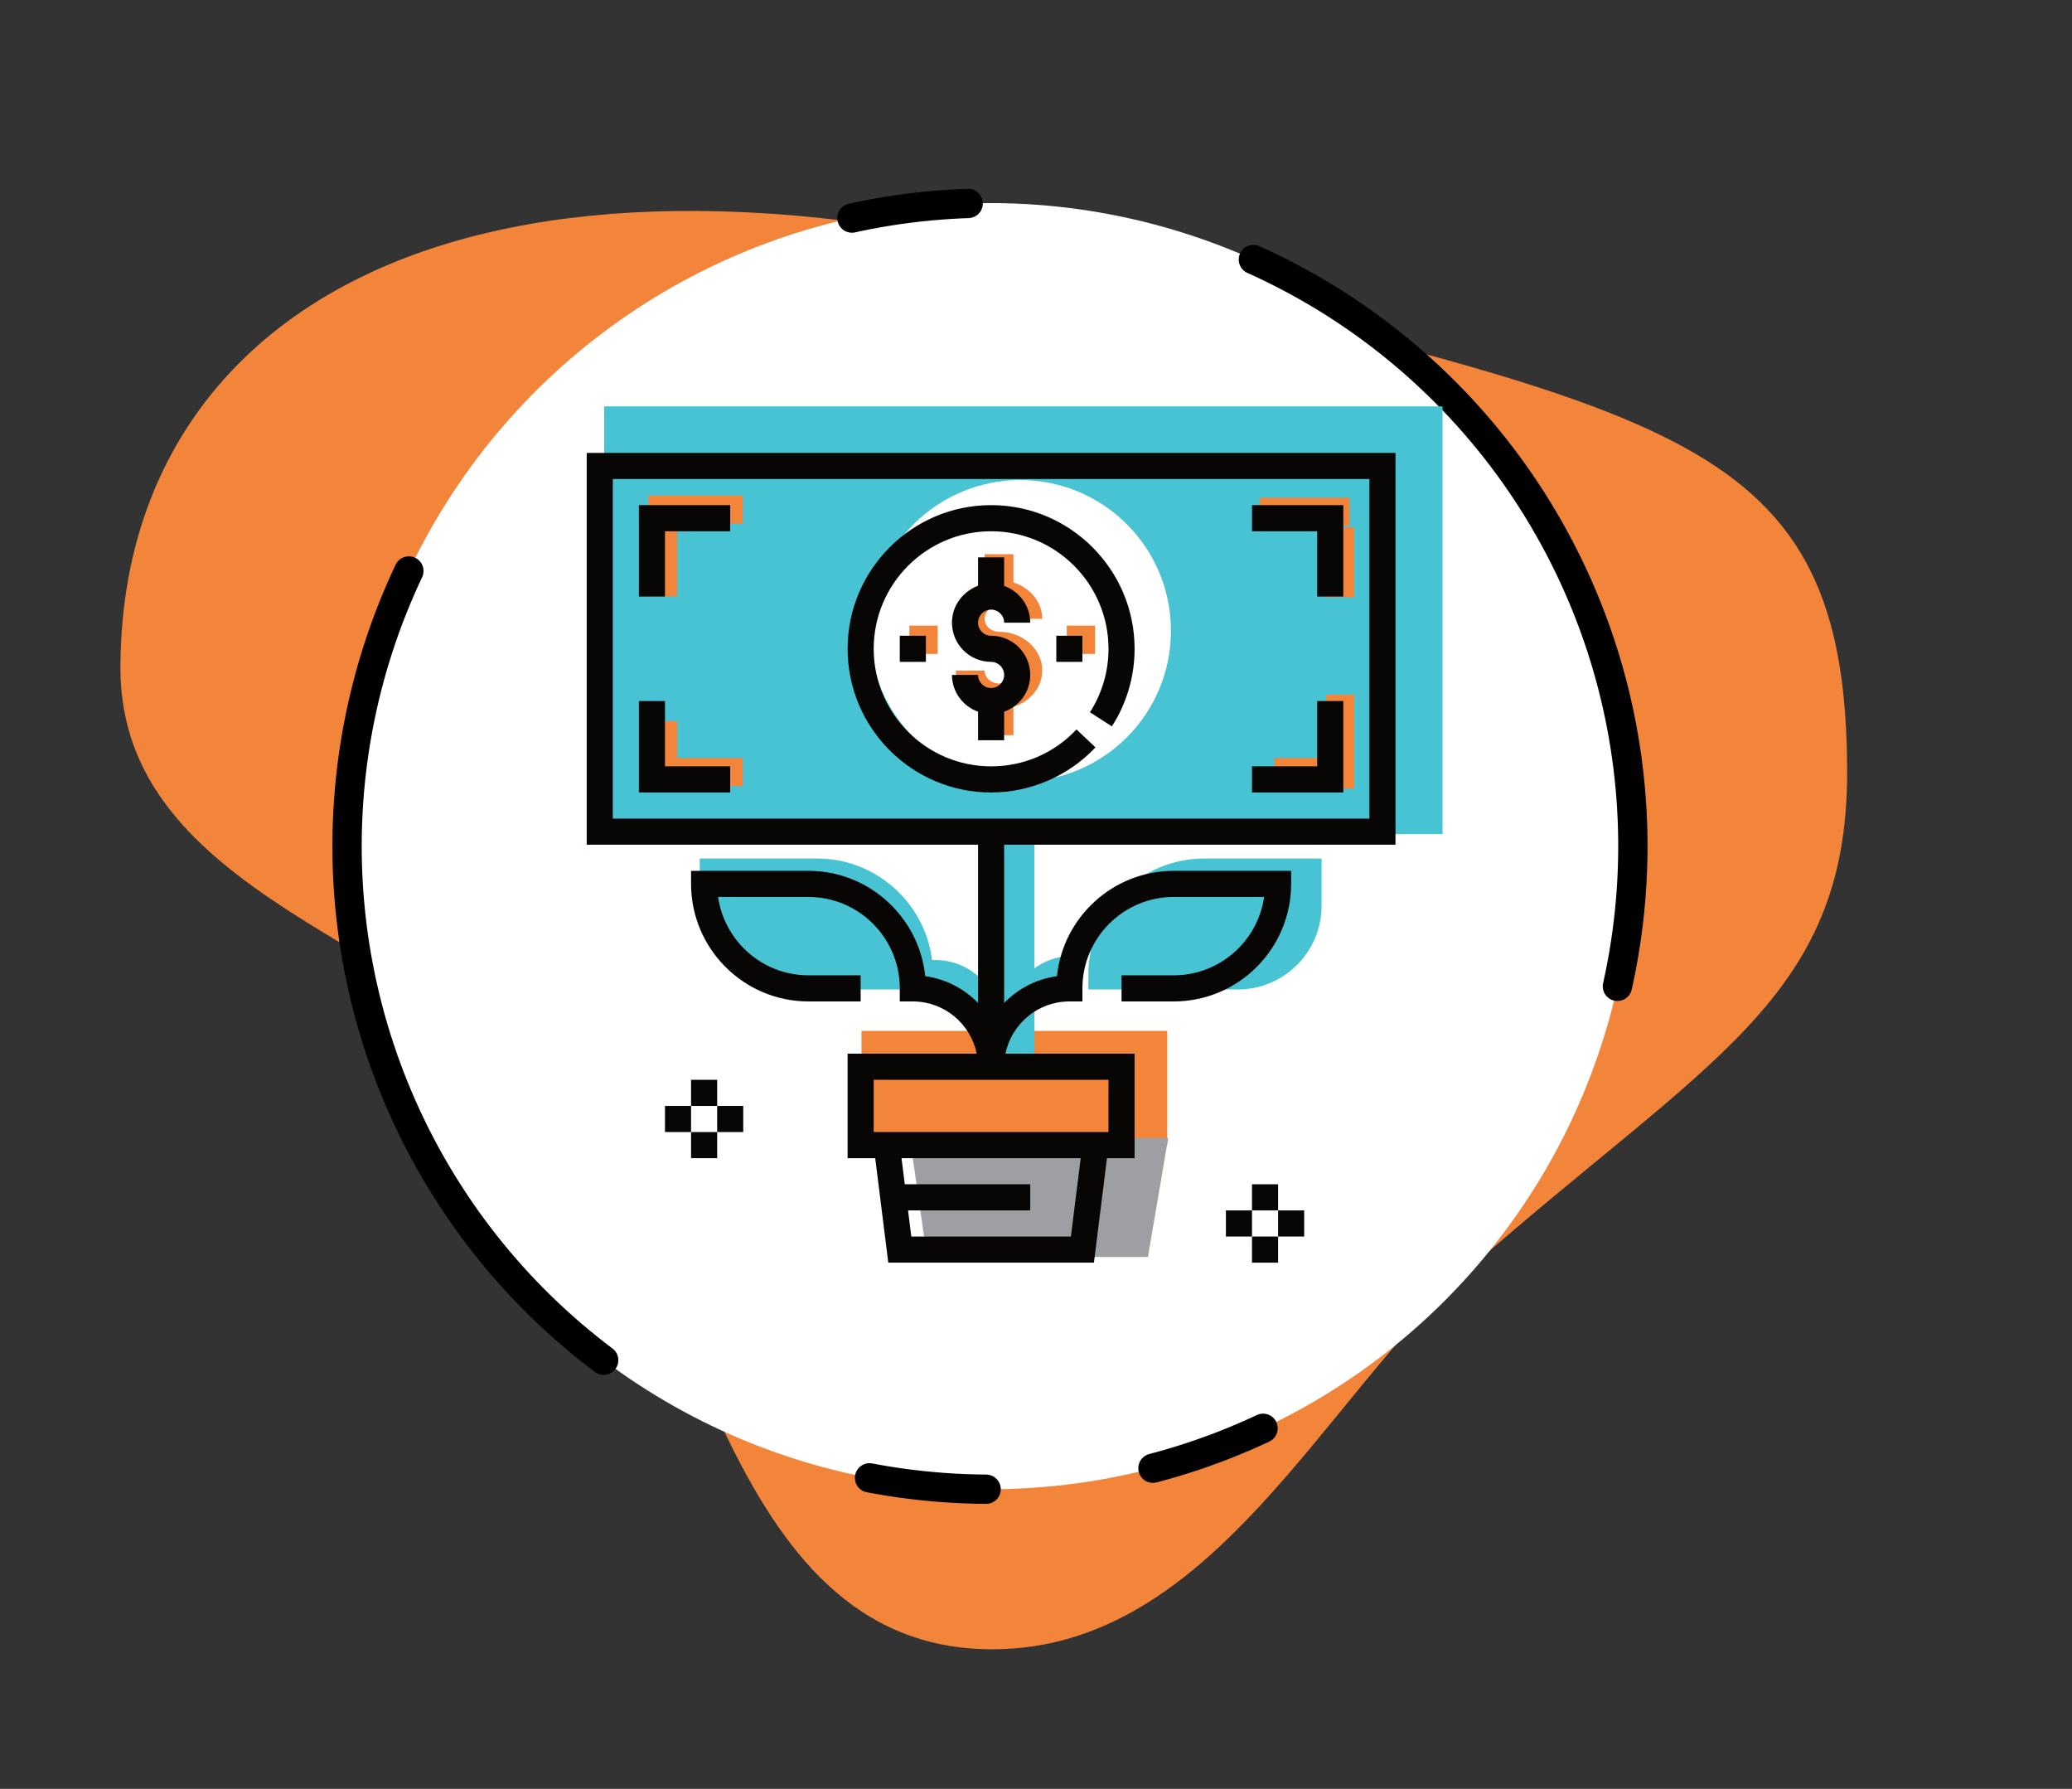 <?xml version="1.0" encoding="UTF-8" standalone="no"?>
<!DOCTYPE svg PUBLIC "-//W3C//DTD SVG 1.1//EN" "http://www.w3.org/Graphics/SVG/1.1/DTD/svg11.dtd">
<svg width="100%" height="100%" viewBox="0 0 526 454" version="1.1" xmlns="http://www.w3.org/2000/svg" xmlns:xlink="http://www.w3.org/1999/xlink" xml:space="preserve" xmlns:serif="http://www.serif.com/" style="fill-rule:evenodd;clip-rule:evenodd;stroke-linecap:round;stroke-linejoin:round;stroke-miterlimit:1.5;">
    <rect x="0" y="0" width="526" height="454" fill="#333333" stroke="none"/>
    <g transform="matrix(1,0,0,1,-5722.74,0)">
        <g id="Évaluations-du-potentiel-de-marché" serif:id="Évaluations du potentiel de marché" transform="matrix(1,0,0,1,5667.43,-42.542)">
            <rect x="55.305" y="42.542" width="525.032" height="453.437" style="fill:none;"/>
            <g transform="matrix(1,0,0,1,30.332,36.455)">
                <path d="M165.881,284.151C131.69,245.688 55.554,233.104 55.554,175.659C55.554,89.071 136.801,32.608 295.96,72.862C449.661,111.735 493.891,115.617 493.891,202.205C493.891,259.674 458.372,274.921 398.273,327.77C361.214,360.359 332.821,424.669 276.902,424.669C207.283,424.669 202.773,325.653 165.881,284.151Z" style="fill:rgb(243,133,59);"/>
            </g>
            <g transform="matrix(-0.006,1,-1,-0.006,560.039,-576.442)">
                <circle cx="835.225" cy="248.403" r="163.208" style="fill:white;stroke:black;stroke-width:7.44px;stroke-dasharray:29.78,74.44,223.33,148.89;"/>
            </g>
            <g transform="matrix(1,0,0,1,-5667.43,35.22)">
                <rect x="5941.44" y="268.956" width="77.616" height="28.923" style="fill:rgb(243,133,59);"/>
            </g>
            <g transform="matrix(0.845,0,0,1.044,-4734.23,50.576)">
                <path d="M6019.06,268.956L5941.44,268.956L5946.6,297.879L6012.96,297.879L6019.06,268.956Z" style="fill:rgb(157,159,162);"/>
            </g>
            <g transform="matrix(1,0,0,1,-5663.21,36.684)">
                <path d="M5943.45,254.476C5946.38,249.805 5950.04,249.508 5955.95,249.508C5965.08,249.508 5972.48,256.915 5972.48,266.039C5972.48,271.95 5974.3,273.977 5969.63,276.899C5971.22,274.361 5967.21,274.524 5967.21,271.311C5967.21,262.187 5959.81,254.78 5950.68,254.78C5947.47,254.78 5945.99,252.887 5943.45,254.476Z" style="fill:rgb(71,195,211);"/>
            </g>
            <g transform="matrix(1,0,0,1,-5667.43,42.542)">
                <path d="M5992.84,242.739L5992.84,250.24C5989.26,250.809 5985.84,252.557 5983.21,255.451C5981.05,257.83 5978.65,257.651 5978.13,260.598C5976.63,255.296 5978.88,252.38 5982.85,248.004C5985.56,245.013 5989.13,243.247 5992.84,242.739Z" style="fill:rgb(71,195,211);"/>
            </g>
            <g transform="matrix(1.048,0,0,1.089,-5947.29,20.285)">
                <rect x="5874.03" y="115.155" width="203.079" height="99.679" style="fill:rgb(71,195,211);"/>
            </g>
            <g transform="matrix(1.145,0,0,1.145,-6526.37,13.876)">
                <circle cx="5974.39" cy="164.858" r="33.414" style="fill:white;"/>
            </g>
            <g transform="matrix(1,0,0,1,-5665.46,40.949)">
                <rect x="5951.63" y="160.375" width="7.184" height="7.184" style="fill:rgb(243,133,59);"/>
            </g>
            <g transform="matrix(1,0,0,1,-5625.51,40.949)">
                <rect x="5951.63" y="160.375" width="7.184" height="7.184" style="fill:rgb(243,133,59);"/>
            </g>
            <g transform="matrix(1,0,0,1,-5667.43,42.542)">
                <rect x="5887.32" y="125.76" width="23.981" height="7.139" style="fill:rgb(243,133,59);"/>
            </g>
            <g transform="matrix(4.534e-17,-0.74,1,6.12323e-17,94.311,4550.5)">
                <rect x="5887.32" y="125.76" width="23.981" height="7.139" style="fill:rgb(243,133,59);"/>
            </g>
            <g transform="matrix(4.534e-17,-0.74,1,6.12323e-17,94.311,4599.92)">
                <rect x="5887.32" y="125.76" width="23.981" height="7.139" style="fill:rgb(243,133,59);"/>
            </g>
            <g transform="matrix(6.0821e-17,-0.993,1,6.12323e-17,266.202,6088.77)">
                <rect x="5887.32" y="125.76" width="23.981" height="7.139" style="fill:rgb(243,133,59);"/>
            </g>
            <g transform="matrix(4.534e-17,-0.74,1,6.12323e-17,266.202,4550.74)">
                <rect x="5887.32" y="125.76" width="23.981" height="7.139" style="fill:rgb(243,133,59);"/>
            </g>
            <g transform="matrix(1,0,0,1,-5667.43,109.175)">
                <rect x="5887.32" y="125.76" width="23.981" height="7.139" style="fill:rgb(243,133,59);"/>
            </g>
            <g transform="matrix(0.718,0,0,1,-3848.27,109.175)">
                <rect x="5887.32" y="125.76" width="23.981" height="7.139" style="fill:rgb(243,133,59);"/>
            </g>
            <g transform="matrix(0.457,0,0,0.41,195.59,156.964)">
                <path d="M248,112C243.592,112 240,108.408 240,104C240,99.592 243.592,96 248,96C252.408,96 256,99.592 256,104L272,104C272,93.584 265.288,84.784 256,81.472L256,64L240,64L240,81.472C230.712,84.784 224,93.584 224,104C224,117.232 234.768,128 248,128C252.408,128 256,131.592 256,136C256,140.408 252.408,144 248,144C243.592,144 240,140.408 240,136L224,136C224,146.416 230.712,155.216 240,158.528L240,176L256,176L256,158.528C265.288,155.216 272,146.416 272,136C272,122.768 261.232,112 248,112Z" style="fill:rgb(243,133,59);fill-rule:nonzero;"/>
            </g>
            <g transform="matrix(0.954,0,0,1,-5241.45,43.091)">
                <rect x="5887.32" y="125.76" width="23.981" height="7.139" style="fill:rgb(243,133,59);"/>
            </g>
            <g transform="matrix(0.618,0,0,1,-3383.88,42.542)">
                <rect x="5974.98" y="211.688" width="14.937" height="61.444" style="fill:rgb(71,195,211);"/>
            </g>
            <g transform="matrix(0.967,0,0,1.018,-5475.66,29.63)">
                <path d="M6066.66,226.719L6035.89,226.719C6019.08,226.719 6005.44,239.672 6005.44,255.626L6005.44,259.366L6044.67,259.366C6056.81,259.366 6066.66,250.013 6066.66,238.491L6066.66,226.719Z" style="fill:rgb(71,195,211);"/>
            </g>
            <g transform="matrix(-0.967,0,0,1.018,6099.41,29.63)">
                <path d="M6066.66,226.719L6035.89,226.719C6019.08,226.719 6005.44,239.672 6005.44,255.626L6005.44,259.366L6044.67,259.366C6056.81,259.366 6066.66,250.013 6066.66,238.491L6066.66,226.719Z" style="fill:rgb(71,195,211);"/>
            </g>
            <g transform="matrix(0.478,0,0,1.208,219.549,-375.12)">
                <g transform="matrix(0.866,0,0,0.343,-32,440.898)">
                    <path d="M248,112C243.592,112 240,108.408 240,104C240,99.592 243.592,96 248,96C252.408,96 256,99.592 256,104L272,104C272,93.584 265.288,84.784 256,81.472L256,64L240,64L240,81.472C230.712,84.784 224,93.584 224,104C224,117.232 234.768,128 248,128C252.408,128 256,131.592 256,136C256,140.408 252.408,144 248,144C243.592,144 240,140.408 240,136L224,136C224,146.416 230.712,155.216 240,158.528L240,176L256,176L256,158.528C265.288,155.216 272,146.416 272,136C272,122.768 261.232,112 248,112Z" style="fill:rgb(8,6,5);fill-rule:nonzero;"/>
                </g>
                <g transform="matrix(0.866,0,0,0.343,-32,440.898)">
                    <path d="M322.08,167.528C331.184,153.352 336,136.92 336,120C336,71.48 296.52,32 248,32C199.48,32 160,71.48 160,120C160,168.52 199.48,208 248,208C272.128,208 295.464,197.936 312.016,180.376L300.376,169.4C286.632,183.976 268.024,192 248,192C208.304,192 176,159.696 176,120C176,80.304 208.304,48 248,48C287.696,48 320,80.304 320,120C320,133.848 316.064,147.288 308.616,158.872L322.08,167.528Z" style="fill:rgb(8,6,5);fill-rule:nonzero;"/>
                </g>
                <g transform="matrix(0.866,0,0,0.343,-32,440.898)">
                    <path d="M496,240L496,0L0,0L0,240L240,240L240,336.92C231.504,328.224 220.24,322.24 207.616,320.512C203.856,284.32 173.168,256 136,256L64,256L64,264C64,303.696 96.304,336 136,336L168,336L168,320L136,320C107.832,320 84.464,299.104 80.568,272L136,272C166.88,272 192,297.12 192,328L192,336L200,336C219.312,336 235.472,349.768 239.192,368L160,368L160,432L176.936,432L184.936,496L311.064,496L319.064,432L336,432L336,368L256.808,368C260.528,349.768 276.68,336 296,336L304,336L304,328C304,297.12 329.12,272 360,272L415.432,272C411.536,299.104 388.168,320 360,320L328,320L328,336L360,336C399.696,336 432,303.696 432,264L432,256L360,256C322.832,256 292.144,284.32 288.384,320.512C275.76,322.24 264.496,328.224 256,336.92L256,240L496,240ZM296.936,480L199.064,480L197.064,464L272,464L272,448L195.064,448L193.064,432L302.944,432L296.936,480ZM320,384L320,416L176,416L176,384L320,384ZM16,224L16,16L480,16L480,224L16,224Z" style="fill:rgb(8,6,5);fill-rule:nonzero;"/>
                </g>
                <g transform="matrix(0.866,0,0,0.343,-32,440.898)">
                    <path d="M408,32L408,48L448,48L448,88L464,88L464,32L408,32Z" style="fill:rgb(8,6,5);fill-rule:nonzero;"/>
                </g>
                <g transform="matrix(0.866,0,0,0.343,-32,440.898)">
                    <path d="M32,32L32,88L48,88L48,48L88,48L88,32L32,32Z" style="fill:rgb(8,6,5);fill-rule:nonzero;"/>
                </g>
                <g transform="matrix(0.866,0,0,0.343,-32,440.898)">
                    <path d="M448,152L448,192L408,192L408,208L464,208L464,152L448,152Z" style="fill:rgb(8,6,5);fill-rule:nonzero;"/>
                </g>
                <g transform="matrix(0.866,0,0,0.343,-32,440.898)">
                    <path d="M48,192L48,152L32,152L32,208L88,208L88,192L48,192Z" style="fill:rgb(8,6,5);fill-rule:nonzero;"/>
                </g>
                <g transform="matrix(0.866,0,0,0.343,-32,440.898)">
                    <rect x="64" y="384" width="16" height="16" style="fill:rgb(8,6,5);"/>
                </g>
                <g transform="matrix(0.866,0,0,0.343,-32,440.898)">
                    <rect x="48" y="400" width="16" height="16" style="fill:rgb(8,6,5);"/>
                </g>
                <g transform="matrix(0.866,0,0,0.343,-32,440.898)">
                    <rect x="64" y="416" width="16" height="16" style="fill:rgb(8,6,5);"/>
                </g>
                <g transform="matrix(0.866,0,0,0.343,-32,440.898)">
                    <rect x="80" y="400" width="16" height="16" style="fill:rgb(8,6,5);"/>
                </g>
                <g transform="matrix(0.866,0,0,0.343,-32,440.898)">
                    <rect x="408" y="448" width="16" height="16" style="fill:rgb(8,6,5);"/>
                </g>
                <g transform="matrix(0.866,0,0,0.343,-32,440.898)">
                    <rect x="392" y="464" width="16" height="16" style="fill:rgb(8,6,5);"/>
                </g>
                <g transform="matrix(0.866,0,0,0.343,-32,440.898)">
                    <rect x="408" y="480" width="16" height="16" style="fill:rgb(8,6,5);"/>
                </g>
                <g transform="matrix(0.866,0,0,0.343,-32,440.898)">
                    <rect x="424" y="464" width="16" height="16" style="fill:rgb(8,6,5);"/>
                </g>
                <g transform="matrix(0.866,0,0,0.343,-32,440.898)">
                    <rect x="288" y="112" width="16" height="16" style="fill:rgb(8,6,5);"/>
                </g>
                <g transform="matrix(0.866,0,0,0.343,-32,440.898)">
                    <rect x="192" y="112" width="16" height="16" style="fill:rgb(8,6,5);"/>
                </g>
            </g>
        </g>
    </g>
</svg>
